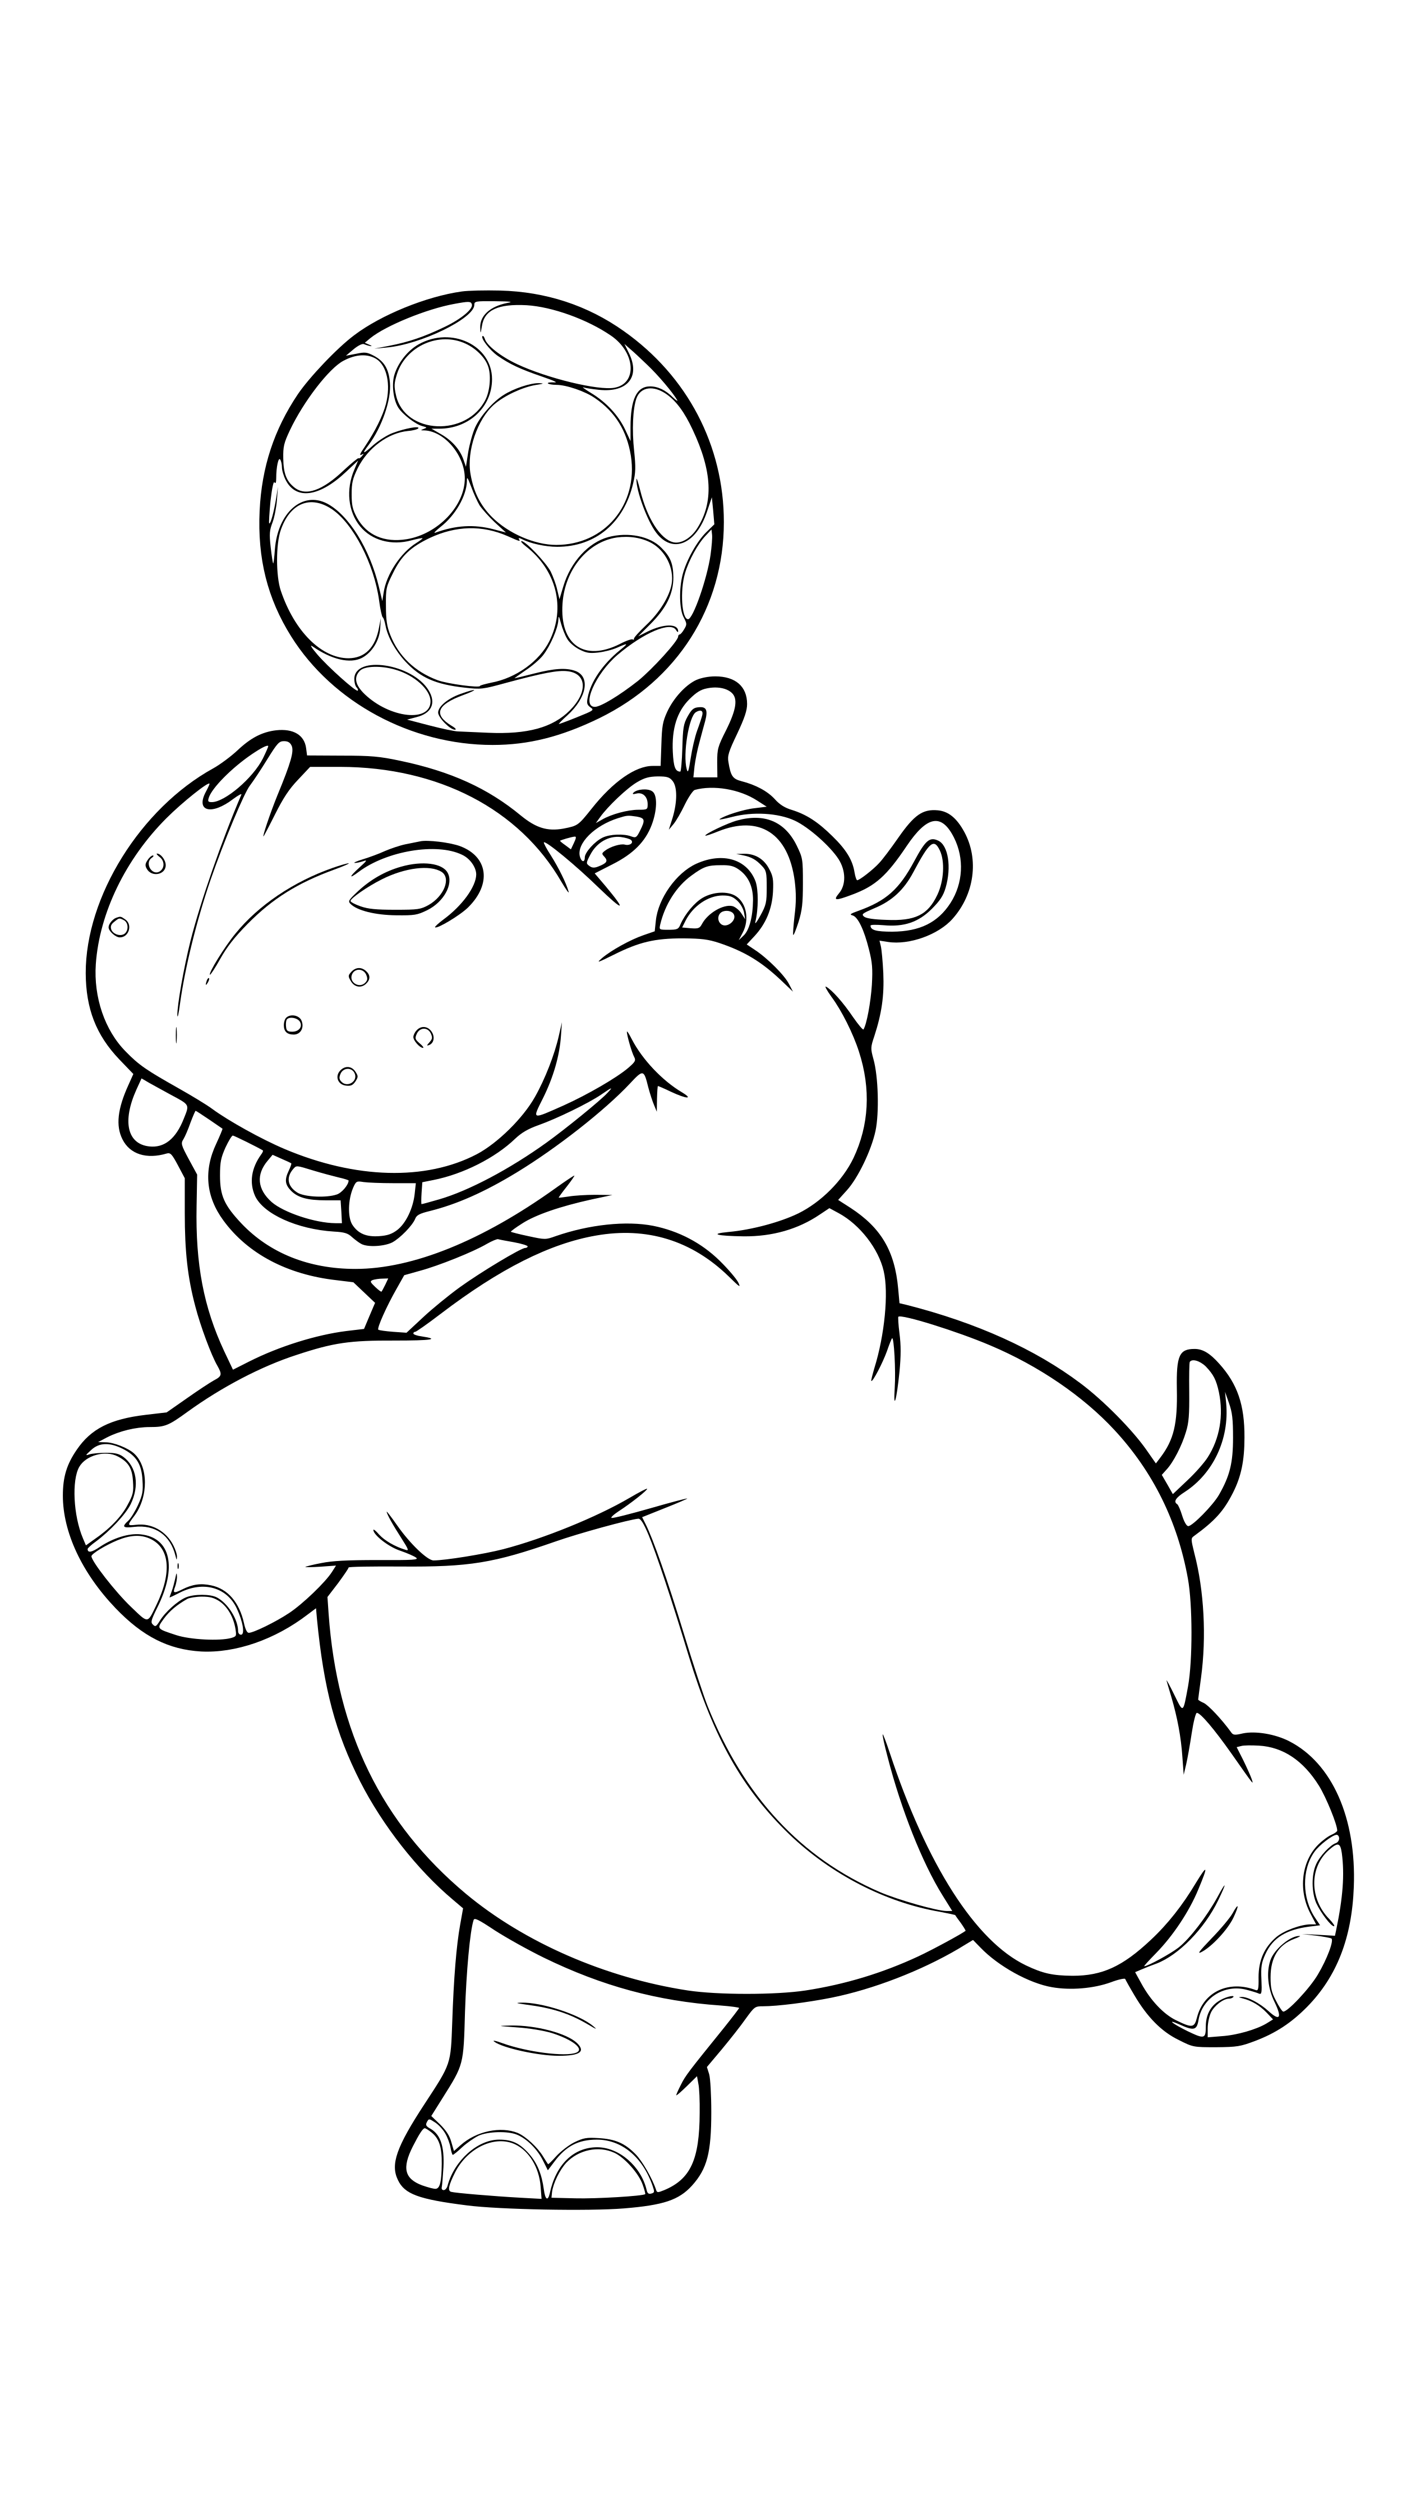 <?xml version="1.0" standalone="no"?>
<!DOCTYPE svg PUBLIC "-//W3C//DTD SVG 20010904//EN"
 "http://www.w3.org/TR/2001/REC-SVG-20010904/DTD/svg10.dtd">
<svg version="1.0" xmlns="http://www.w3.org/2000/svg"
 width="736pt" height="1312pt" viewBox="0 0 736 1312"
 preserveAspectRatio="xMidYMid meet">

<g transform="translate(0,1312) scale(0.1,-0.1)"
fill="#000000" stroke="none">
<path d="M2423 11590 c-185 -26 -423 -123 -563 -229 -90 -67 -236 -221 -297
-311 -124 -185 -189 -381 -200 -610 -12 -252 41 -462 166 -661 217 -346 631
-569 1057 -569 189 0 359 43 559 140 412 201 655 584 655 1030 0 401 -191 766
-525 1002 -190 135 -409 207 -650 213 -77 2 -168 0 -202 -5z m54 -67 c8 -24
-54 -76 -141 -118 -110 -53 -190 -80 -293 -100 l-78 -15 64 6 c178 15 461 153
461 224 0 19 7 20 108 19 85 -1 99 -3 65 -9 -90 -18 -144 -67 -142 -129 1 -35
2 -35 9 8 13 84 84 117 235 109 133 -8 318 -74 443 -160 128 -88 139 -251 18
-273 -84 -16 -355 50 -512 124 -85 40 -159 98 -169 133 -4 11 -9 17 -12 14
-11 -10 37 -73 79 -103 63 -44 118 -70 232 -109 67 -23 88 -33 64 -31 -20 1
-34 -1 -32 -5 3 -4 23 -8 45 -8 52 0 152 -34 203 -70 106 -72 167 -172 188
-303 39 -256 -138 -467 -392 -467 -113 0 -251 60 -337 146 -61 61 -97 132
-113 226 -21 120 36 288 124 365 53 46 147 90 216 102 46 7 49 9 19 10 -44 1
-132 -28 -185 -62 -56 -35 -122 -110 -150 -171 -13 -29 -29 -87 -36 -129 l-12
-77 -12 35 c-18 54 -60 102 -117 135 l-52 30 41 0 c156 0 277 114 277 260 0
177 -213 279 -385 183 -59 -33 -111 -100 -129 -165 -13 -50 -4 -125 21 -166
22 -36 92 -90 129 -99 23 -6 24 -7 6 -14 -19 -7 -18 -8 3 -8 105 -4 212 -130
212 -252 0 -144 -141 -292 -305 -319 -118 -19 -210 21 -261 113 -23 43 -28 64
-28 123 0 60 5 81 32 137 53 106 159 185 264 195 26 2 51 9 54 14 9 14 -69 0
-133 -24 -29 -10 -75 -40 -103 -64 -55 -50 -63 -50 -26 -1 71 94 121 241 113
328 -6 73 -30 112 -83 141 -38 20 -48 21 -95 11 l-53 -10 39 33 c24 20 46 31
55 28 29 -12 56 -15 30 -4 l-25 11 30 25 c81 65 296 153 440 179 76 14 87 14
92 -2z m-32 -207 c52 -24 100 -71 116 -115 18 -45 12 -128 -11 -176 -97 -200
-425 -186 -471 20 -11 49 -10 63 5 112 47 147 222 224 361 159z m953 -111 c57
-54 134 -145 157 -185 5 -8 -5 -2 -21 13 -39 39 -80 59 -121 59 -71 0 -103
-68 -103 -215 l0 -72 -28 60 c-36 76 -100 144 -177 191 -33 20 -52 34 -42 31
9 -4 46 -9 81 -13 152 -16 220 70 156 196 l-22 45 28 -25 c16 -13 58 -52 92
-85z m-1421 30 c54 -36 75 -133 49 -235 -16 -62 -57 -144 -110 -223 -29 -42
-32 -52 -13 -41 8 5 7 2 -2 -9 -8 -10 -16 -15 -19 -12 -3 2 -37 -26 -77 -63
-112 -107 -200 -138 -259 -91 -42 33 -58 74 -59 153 -1 62 3 80 35 148 71 150
206 326 282 365 66 35 127 37 173 8z m1522 -184 c52 -37 94 -94 137 -186 103
-218 111 -382 24 -518 -33 -52 -86 -83 -126 -73 -68 17 -137 126 -173 272 -11
44 -20 70 -20 59 -2 -59 57 -220 104 -281 86 -113 210 -61 267 112 l25 74 7
-71 6 -71 -42 -41 c-49 -48 -104 -146 -124 -221 -20 -76 -18 -184 5 -226 17
-33 18 -37 3 -62 -9 -16 -20 -28 -24 -28 -4 0 -8 -5 -8 -11 0 -23 -135 -171
-210 -232 -95 -75 -196 -137 -227 -137 -73 0 3 174 119 273 138 117 280 177
307 130 6 -10 11 -13 11 -7 1 42 -76 41 -161 -1 l-49 -25 63 63 c85 85 122
160 122 247 -1 71 -15 107 -62 154 -60 62 -175 85 -280 57 -103 -28 -197 -130
-235 -256 l-21 -70 -12 50 c-6 28 -22 70 -34 95 -26 49 -132 160 -153 160 -7
0 3 -12 22 -27 161 -125 211 -323 124 -498 -53 -106 -175 -194 -305 -218 -32
-7 -59 -14 -59 -17 0 -12 -173 11 -223 30 -120 45 -204 126 -248 237 -18 45
-23 79 -23 154 -1 90 1 99 37 171 44 91 92 136 192 184 138 65 276 69 410 10
65 -29 69 -30 59 -15 -4 7 2 6 17 -1 41 -22 122 -40 184 -40 201 0 351 126
399 334 13 56 14 83 5 169 -12 110 -7 222 12 276 22 61 90 70 158 22z m-2019
-384 c0 -15 9 -46 20 -67 54 -105 176 -89 316 43 l64 60 -20 -48 c-45 -104
-33 -221 31 -298 60 -73 164 -102 269 -73 30 8 56 13 58 11 2 -1 -12 -12 -31
-24 -83 -51 -159 -166 -173 -261 l-7 -45 -18 75 c-47 198 -158 377 -272 437
-129 67 -259 -47 -274 -241 -3 -42 -7 -75 -9 -73 -2 2 -8 40 -13 85 -8 71 -6
89 10 131 10 27 20 80 23 118 l5 68 -9 -58 c-12 -75 -30 -140 -37 -134 -2 3 1
56 7 117 8 69 16 107 21 98 6 -8 9 -1 9 22 0 60 12 113 21 98 5 -7 9 -26 9
-41z m1038 -200 c13 -19 49 -60 80 -89 l58 -53 -65 17 c-103 27 -199 21 -306
-18 -11 -4 1 9 27 30 78 60 137 163 139 240 0 27 3 22 23 -30 12 -33 32 -77
44 -97z m-775 -20 c111 -75 221 -287 247 -478 6 -46 15 -86 19 -89 5 -3 11
-23 15 -44 11 -59 52 -132 104 -188 79 -85 158 -120 310 -137 88 -10 95 -9
219 25 193 52 272 67 322 61 102 -11 108 -110 12 -206 -90 -90 -222 -126 -428
-117 -70 3 -141 6 -158 7 -16 0 -84 14 -149 31 l-119 31 49 13 c80 20 105 74
64 141 -85 140 -390 186 -390 59 0 -17 5 -37 12 -44 6 -6 9 -14 6 -17 -8 -8
-158 126 -213 191 -30 35 -40 52 -25 42 100 -70 198 -93 260 -61 53 28 92 91
96 155 l3 53 -9 -47 c-19 -107 -74 -162 -160 -163 -142 0 -284 141 -356 355
-26 77 -26 245 0 318 49 142 156 185 269 109z m1987 -240 c-18 -125 -92 -337
-118 -337 -33 0 -43 149 -16 241 20 68 67 154 108 197 l31 33 3 -27 c2 -16 -2
-64 -8 -107z m-310 63 c74 -41 119 -132 106 -214 -11 -66 -64 -152 -135 -218
-36 -34 -65 -66 -63 -71 1 -5 -2 -6 -7 -3 -5 3 -35 -7 -67 -24 -187 -94 -316
-4 -301 212 12 178 132 324 285 347 66 9 130 -1 182 -29z m-443 -502 c10 -19
38 -43 63 -56 37 -19 54 -22 99 -17 30 3 74 14 99 25 61 27 63 25 17 -12 -91
-74 -155 -167 -170 -250 -6 -29 -3 -38 15 -51 20 -14 17 -16 -70 -51 -49 -20
-93 -36 -96 -36 -3 0 16 20 44 45 103 93 123 205 41 234 -49 17 -108 13 -215
-14 -54 -14 -100 -25 -102 -25 -3 0 23 18 56 41 34 22 76 58 93 80 37 47 78
141 80 184 1 26 3 24 14 -17 7 -26 21 -62 32 -80z m-901 -163 c100 -29 184
-105 184 -166 0 -112 -213 -89 -345 37 -51 49 -59 90 -25 124 25 25 112 27
186 5z"/>
<path d="M2418 9478 c-66 -23 -118 -66 -118 -98 0 -26 63 -90 88 -90 10 0 3 9
-18 21 -96 59 -77 110 62 161 84 31 72 37 -14 6z"/>
<path d="M3655 9551 c-56 -26 -119 -95 -152 -166 -24 -52 -28 -75 -31 -172
l-4 -113 -42 0 c-90 0 -208 -83 -319 -223 -72 -90 -73 -91 -149 -106 -85 -15
-143 3 -223 68 -174 144 -368 232 -634 288 -109 23 -151 27 -308 27 l-181 1
-5 38 c-9 70 -68 104 -158 94 -74 -9 -133 -40 -202 -105 -34 -32 -92 -75 -128
-95 -381 -210 -670 -674 -669 -1075 1 -186 54 -324 176 -452 l74 -77 -26 -58
c-57 -125 -67 -214 -31 -285 39 -78 126 -106 233 -74 19 5 27 -4 58 -62 l36
-68 0 -184 c0 -202 15 -338 56 -491 26 -100 83 -254 115 -309 26 -46 24 -55
-18 -77 -20 -11 -84 -53 -142 -94 l-106 -74 -111 -13 c-185 -22 -286 -73 -361
-183 -53 -77 -73 -143 -73 -241 0 -192 100 -406 277 -591 143 -149 278 -217
449 -227 180 -9 387 62 559 194 l44 33 5 -57 c36 -369 97 -596 227 -853 118
-231 300 -463 487 -620 l53 -45 -15 -84 c-20 -110 -34 -278 -42 -515 -8 -221
-5 -214 -144 -426 -150 -229 -181 -319 -141 -401 35 -74 108 -101 361 -133
167 -22 643 -31 825 -16 209 17 289 44 358 120 79 88 101 171 101 386 0 91 -5
176 -11 198 l-12 38 79 94 c44 53 100 124 125 160 46 63 48 65 91 65 75 0 233
20 359 45 219 44 472 142 667 257 l76 46 39 -40 c94 -98 257 -188 376 -208 97
-17 218 -7 309 26 39 15 74 22 75 17 2 -5 23 -43 48 -85 67 -114 142 -191 233
-235 75 -38 77 -38 197 -38 110 1 127 4 204 33 108 41 189 94 273 179 156 159
235 362 245 629 14 362 -114 650 -339 765 -74 38 -178 55 -244 41 -42 -10 -51
-9 -61 6 -50 69 -120 143 -144 154 -16 7 -29 15 -29 18 0 3 7 55 15 115 29
214 16 458 -35 652 -18 74 -19 79 -2 91 111 81 156 131 205 228 43 85 60 168
60 289 1 172 -37 281 -132 387 -50 56 -87 78 -130 78 -80 0 -96 -34 -93 -209
4 -185 -16 -267 -85 -359 l-25 -33 -51 73 c-73 104 -225 258 -344 347 -239
180 -546 318 -909 411 l-42 10 -7 77 c-18 198 -90 319 -251 424 l-64 41 46 51
c58 64 128 209 150 311 20 94 15 287 -11 378 -15 55 -15 61 5 120 39 120 52
212 47 331 -3 62 -9 125 -13 141 l-7 29 45 -7 c111 -17 265 38 339 122 114
128 139 311 62 454 -40 74 -84 110 -140 115 -79 7 -123 -23 -208 -145 -39 -56
-84 -116 -101 -133 -31 -34 -102 -89 -114 -89 -4 0 -10 18 -14 41 -10 64 -43
119 -116 190 -76 75 -136 114 -213 138 -37 11 -64 28 -89 56 -38 42 -101 76
-176 95 -46 12 -56 27 -68 100 -6 33 1 55 46 149 39 83 52 122 52 156 0 92
-61 145 -167 145 -37 0 -75 -8 -100 -19z m186 -67 c33 -30 25 -87 -28 -194
-45 -89 -48 -100 -48 -172 l1 -78 -63 0 -63 0 6 58 c4 31 15 89 26 127 10 39
24 89 30 111 15 58 6 76 -34 72 -27 -2 -37 -11 -58 -48 -22 -40 -25 -59 -28
-167 -2 -68 -7 -123 -11 -123 -26 1 -35 24 -39 103 -6 123 22 212 87 277 36
36 60 51 92 57 52 11 103 2 130 -23z m-154 -116 c-3 -13 -15 -50 -27 -82 -12
-33 -27 -98 -34 -145 -11 -71 -15 -81 -21 -58 -21 77 11 276 48 299 24 15 39
9 34 -14z m-2156 -162 c13 -29 -3 -87 -75 -261 -40 -99 -82 -225 -72 -214 2 2
30 55 61 117 42 84 73 131 120 180 l63 67 159 0 c514 -1 940 -222 1160 -603
25 -42 42 -66 38 -52 -12 44 -51 123 -93 190 -23 35 -39 66 -37 69 10 9 168
-121 289 -239 132 -127 146 -124 35 9 l-57 67 94 48 c109 55 172 119 205 206
29 76 31 157 4 176 -22 17 -80 13 -99 -6 -8 -8 -4 -10 15 -5 33 8 59 -16 59
-56 0 -28 -2 -29 -48 -29 -56 0 -142 -23 -190 -51 l-34 -19 23 32 c40 56 142
153 194 183 39 23 62 29 108 30 50 0 62 -4 78 -24 25 -31 25 -109 0 -193 l-20
-63 25 30 c14 17 40 62 59 102 19 39 43 74 52 77 98 27 236 4 328 -56 l50 -32
-64 -8 c-58 -6 -163 -40 -184 -58 -4 -4 25 2 65 12 110 29 244 21 330 -19 73
-34 186 -134 230 -202 39 -61 40 -136 2 -180 -32 -39 -19 -40 71 -6 120 45
179 97 285 255 107 159 183 173 248 44 55 -109 48 -240 -18 -343 -67 -104
-162 -150 -306 -151 -84 0 -114 8 -114 32 0 5 30 5 68 2 107 -10 183 15 254
86 43 43 60 69 72 110 32 109 14 224 -39 248 -45 21 -67 1 -125 -107 -80 -149
-147 -209 -295 -262 -42 -15 -47 -19 -28 -24 27 -9 59 -74 85 -179 17 -67 20
-99 15 -186 -6 -90 -27 -206 -44 -233 -3 -4 -27 25 -55 65 -52 77 -111 143
-141 159 -10 6 3 -18 28 -53 53 -71 114 -193 144 -287 64 -196 53 -388 -29
-560 -57 -118 -170 -231 -290 -290 -95 -46 -244 -86 -365 -97 -104 -10 -63
-21 80 -23 150 -1 284 37 398 114 l51 34 50 -27 c110 -60 208 -186 235 -303
27 -114 5 -337 -49 -510 -10 -35 -18 -65 -16 -67 7 -7 60 95 82 156 12 35 24
65 27 68 10 10 20 -170 14 -260 -8 -126 10 -66 25 85 8 84 8 138 0 200 -6 46
-8 86 -6 88 15 15 308 -76 484 -151 253 -107 486 -266 650 -443 203 -219 332
-480 386 -780 25 -136 25 -431 1 -565 -27 -145 -24 -144 -73 -44 -24 49 -42
82 -40 73 2 -9 14 -47 25 -85 32 -109 51 -211 58 -314 l7 -95 13 55 c7 30 20
103 29 163 9 59 21 107 27 107 19 0 91 -85 182 -214 122 -174 117 -167 105
-131 -6 17 -26 61 -44 98 l-34 67 24 6 c13 4 55 4 92 2 127 -7 234 -78 317
-212 37 -60 95 -202 95 -234 0 -5 -14 -15 -30 -22 -17 -7 -48 -30 -70 -52 -87
-87 -105 -236 -43 -357 l32 -61 -27 0 c-53 0 -142 -33 -182 -67 -63 -54 -93
-122 -93 -211 1 -62 -2 -72 -15 -67 -140 53 -273 -8 -308 -143 -14 -56 -25
-57 -111 -15 -65 32 -133 104 -181 192 l-33 60 33 14 c18 8 54 22 79 31 116
44 252 183 324 332 47 97 44 106 -5 15 -56 -101 -144 -216 -202 -262 -42 -33
-163 -99 -181 -99 -4 0 25 31 63 70 87 89 173 217 221 334 52 124 49 135 -12
35 -71 -119 -149 -218 -238 -301 -149 -140 -255 -188 -410 -188 -106 1 -156
12 -246 55 -264 127 -520 528 -715 1118 -18 54 -34 96 -36 94 -3 -2 9 -56 26
-120 70 -273 182 -555 288 -725 l51 -82 -29 0 c-50 0 -254 58 -350 99 -415
179 -715 502 -905 976 -20 50 -77 222 -126 384 -85 279 -160 493 -200 572
l-18 36 120 48 c66 26 119 49 117 50 -2 2 -89 -21 -193 -51 -105 -30 -196 -53
-204 -51 -7 1 8 16 35 34 64 41 156 114 151 119 -2 3 -43 -19 -91 -47 -172
-101 -453 -215 -664 -270 -101 -26 -306 -59 -366 -59 -32 0 -124 88 -191 184
-30 43 -55 75 -55 72 0 -12 32 -69 77 -139 39 -61 41 -68 21 -61 -56 17 -110
49 -138 80 -16 19 -30 30 -30 24 0 -26 80 -89 141 -109 35 -12 72 -28 83 -36
16 -12 -11 -14 -200 -13 -163 0 -239 -4 -298 -16 -43 -8 -81 -18 -83 -20 -3
-2 33 -2 78 1 l83 6 -21 -33 c-34 -54 -154 -169 -225 -216 -69 -46 -187 -104
-212 -104 -9 0 -18 18 -25 50 -24 109 -85 181 -172 199 -55 12 -98 6 -152 -21
-46 -23 -51 -20 -37 16 5 15 10 39 9 54 -1 21 -3 17 -9 -13 -5 -22 -13 -53
-19 -68 -6 -16 -11 -30 -11 -31 0 -2 25 10 56 26 122 61 245 27 297 -84 32
-68 44 -138 22 -138 -8 0 -15 8 -15 19 0 61 -54 147 -112 177 -35 18 -119 18
-162 0 -43 -18 -109 -77 -137 -123 -19 -30 -23 -33 -36 -20 -13 12 -10 23 21
86 108 214 73 372 -87 388 -62 6 -142 -19 -213 -66 -42 -29 -64 -33 -64 -11 0
4 19 22 43 39 76 57 156 142 183 196 47 97 32 196 -39 249 -22 16 -43 21 -90
21 -34 0 -73 -4 -87 -8 -23 -8 -23 -6 8 22 42 40 97 42 168 6 69 -35 98 -80
102 -165 4 -57 0 -77 -23 -128 -15 -33 -38 -71 -51 -83 -36 -33 -30 -40 30
-33 110 13 190 -43 217 -151 6 -24 7 -26 8 -7 1 12 -8 40 -19 61 -38 75 -115
118 -196 108 -47 -5 -47 -4 -8 48 74 100 73 259 -3 327 -31 28 -106 58 -148
58 l-40 1 47 25 c65 33 150 54 224 54 80 0 98 7 197 79 181 131 389 240 575
300 194 64 277 76 514 75 195 0 240 7 141 22 -24 3 -43 10 -43 15 0 5 4 9 10
9 5 0 65 42 133 94 311 237 574 369 815 411 267 47 502 -25 696 -213 61 -60
66 -63 51 -32 -10 19 -53 70 -97 113 -96 94 -215 156 -348 183 -142 28 -337 7
-513 -54 -53 -19 -55 -19 -143 0 -48 10 -90 21 -92 23 -2 2 25 22 60 44 70 45
197 89 365 126 l108 23 -90 1 c-49 0 -112 -4 -140 -9 -27 -4 -51 -7 -52 -6 -1
1 18 28 43 59 24 31 42 57 39 57 -3 0 -47 -29 -97 -65 -386 -277 -752 -425
-1052 -425 -245 0 -451 83 -599 239 -90 96 -112 145 -112 251 0 72 5 94 29
148 16 34 33 62 38 62 7 0 134 -63 158 -78 2 -2 -1 -11 -8 -20 -53 -73 -64
-149 -33 -219 44 -95 222 -175 414 -187 56 -3 74 -9 95 -29 15 -13 37 -30 49
-36 34 -18 119 -13 162 8 41 22 107 89 121 125 7 18 23 27 77 40 140 35 284
98 455 202 209 127 463 326 595 467 70 75 73 74 96 -19 9 -34 23 -77 31 -95
l14 -34 1 68 c1 37 3 67 5 67 2 0 33 -13 68 -30 81 -38 121 -41 58 -3 -103 61
-208 172 -263 278 -14 28 -26 46 -26 40 -1 -17 26 -110 38 -132 10 -19 6 -26
-31 -58 -61 -52 -213 -140 -337 -196 -173 -77 -168 -78 -110 38 54 109 87 222
94 328 l5 70 -16 -70 c-22 -99 -73 -229 -125 -321 -63 -113 -198 -245 -306
-302 -268 -140 -636 -130 -1008 27 -123 52 -297 149 -381 211 -28 21 -109 70
-180 110 -165 93 -205 120 -274 191 -110 111 -169 285 -157 459 19 268 156
551 371 766 85 85 226 197 226 180 0 -3 -9 -23 -21 -45 -52 -101 33 -121 146
-34 27 20 46 30 42 22 -102 -238 -215 -562 -267 -767 -36 -144 -70 -339 -69
-390 1 -21 7 7 14 60 26 189 87 436 160 649 71 205 177 458 207 496 16 21 57
82 90 136 54 87 63 97 89 97 21 0 32 -7 40 -24z m-151 -67 c-52 -103 -200
-229 -268 -229 -20 0 -22 4 -16 23 16 51 120 156 224 227 53 36 82 50 88 45 2
-2 -11 -31 -28 -66z m1963 -305 c43 -8 45 -18 17 -74 -18 -36 -22 -39 -46 -30
-39 15 -112 12 -150 -6 -42 -20 -94 -78 -94 -104 0 -29 -18 -25 -26 5 -17 68
77 162 201 201 48 15 50 15 98 8z m-330 -138 l-16 -34 -28 21 c-16 11 -29 22
-29 24 0 3 61 21 77 22 9 1 8 -8 -4 -33z m300 15 c15 -15 -7 -31 -33 -24 -22
6 -77 -11 -104 -32 -18 -14 -18 -16 -2 -33 19 -22 11 -33 -36 -51 -19 -7 -31
-6 -44 4 -18 13 -18 16 6 61 33 62 95 98 158 91 24 -3 49 -10 55 -16z m1621
-55 c27 -57 21 -160 -13 -232 -50 -106 -116 -139 -269 -132 -65 2 -105 8 -116
17 -15 13 -9 17 54 44 92 38 155 96 204 188 86 162 109 180 140 115z m-4039
-1281 c103 -55 100 -51 70 -126 -42 -107 -103 -155 -182 -146 -115 13 -142
131 -67 298 l27 59 41 -24 c23 -13 73 -40 111 -61z m2294 9 c-34 -38 -220
-189 -320 -261 -192 -138 -408 -253 -564 -298 -48 -14 -89 -25 -92 -25 -2 0
-2 26 0 58 l4 57 60 12 c155 31 323 116 427 216 35 33 68 52 124 72 96 34 264
116 328 160 60 41 64 42 33 9z m-2091 -140 c37 -25 68 -47 70 -48 1 -2 -13
-36 -32 -77 -68 -143 -55 -280 37 -405 128 -175 336 -284 592 -313 l90 -11 57
-54 57 -54 -29 -68 -29 -69 -93 -11 c-159 -20 -353 -81 -508 -159 l-87 -44
-46 97 c-108 231 -151 456 -145 762 l3 165 -44 81 c-41 76 -42 83 -28 105 8
13 25 52 37 87 13 34 25 62 27 62 2 0 34 -21 71 -46z m431 -230 c2 -2 -4 -19
-13 -38 -23 -48 -20 -73 12 -106 36 -36 87 -50 184 -50 l76 0 4 -60 3 -60 -35
0 c-106 1 -271 56 -334 111 -75 67 -83 144 -20 218 l25 30 47 -21 c26 -11 49
-22 51 -24z m117 -38 c43 -13 103 -29 132 -36 28 -6 52 -14 52 -16 0 -22 -35
-64 -61 -73 -54 -19 -169 -14 -207 9 -52 32 -61 79 -24 123 19 21 13 22 108
-7z m418 -66 l119 0 -6 -55 c-8 -76 -46 -156 -92 -191 -28 -21 -51 -29 -94
-32 -69 -5 -112 14 -142 61 -24 39 -22 129 4 191 16 37 19 38 55 32 20 -3 91
-6 156 -6z m634 -310 c39 -7 72 -17 72 -22 0 -4 -6 -8 -13 -8 -22 0 -232 -126
-343 -206 -58 -42 -145 -113 -193 -158 l-87 -81 -71 5 c-39 3 -74 8 -77 11 -8
8 44 124 96 215 l40 71 82 23 c97 26 282 100 351 141 28 16 55 27 60 25 6 -2
43 -9 83 -16z m-675 -222 c-9 -18 -18 -35 -20 -37 -2 -3 -17 9 -33 24 -27 26
-29 30 -13 37 10 3 32 7 50 7 l31 1 -15 -32z m4307 -430 c40 -42 55 -70 69
-136 25 -121 4 -243 -59 -341 -17 -27 -65 -82 -107 -121 l-76 -72 -29 51 -29
50 25 28 c35 37 81 126 102 198 15 48 18 90 17 209 -1 82 0 153 3 158 12 18
53 6 84 -24z m143 -373 c0 -132 -16 -200 -74 -301 -31 -54 -139 -164 -161
-164 -9 0 -22 23 -32 55 -9 30 -21 57 -26 60 -21 13 -8 34 39 64 150 97 235
278 218 465 l-6 61 21 -60 c17 -48 21 -84 21 -180z m-5855 -99 c56 -29 76 -62
80 -130 4 -57 1 -71 -29 -126 -32 -61 -95 -126 -176 -181 l-42 -30 -16 38
c-50 118 -59 304 -19 374 35 61 137 89 202 55z m2787 -413 c40 -96 122 -342
210 -633 133 -435 282 -699 528 -937 219 -210 505 -358 790 -407 43 -8 79 -16
81 -17 1 -2 14 -21 30 -42 15 -21 26 -40 25 -41 -20 -16 -173 -99 -248 -134
-189 -88 -384 -147 -591 -179 -157 -24 -462 -24 -620 0 -431 66 -858 252
-1165 508 -441 369 -676 848 -720 1470 l-6 87 56 73 c30 41 55 77 55 82 0 4
123 6 273 5 363 -3 488 18 812 131 122 43 389 116 436 120 12 1 28 -24 54 -86z
m-2622 -17 c108 -46 122 -177 37 -352 -47 -97 -40 -96 -132 -8 -82 78 -208
240 -208 266 0 13 74 58 137 84 66 27 119 30 166 10z m370 -331 c42 -29 73
-83 83 -144 6 -38 5 -40 -22 -48 -61 -17 -216 -9 -289 15 -104 34 -103 33 -65
86 30 41 70 74 125 105 11 5 45 11 75 11 43 0 64 -6 93 -25z m5877 -1244 c0
-11 -8 -22 -18 -25 -29 -10 -84 -68 -103 -111 -25 -54 -24 -147 1 -204 24 -51
77 -121 93 -121 6 0 -5 17 -25 38 -104 106 -105 271 -2 362 48 42 60 39 68
-16 15 -113 6 -233 -30 -406 l-6 -28 -87 5 -86 4 72 -8 c39 -5 76 -12 82 -15
15 -9 -22 -108 -71 -190 -43 -73 -162 -199 -182 -194 -6 2 -23 28 -38 58 -23
43 -28 67 -28 122 0 105 42 171 125 202 22 8 35 15 28 15 -47 3 -135 -70 -154
-128 -22 -65 -13 -148 22 -219 40 -82 28 -102 -30 -49 -48 44 -112 77 -143 76
-19 -1 -17 -2 7 -8 46 -12 87 -36 124 -74 l34 -36 -34 -21 c-53 -32 -157 -62
-236 -67 l-73 -6 0 48 c0 26 8 63 17 82 17 36 65 73 95 73 9 0 19 4 23 9 3 6
-7 6 -26 1 -78 -23 -119 -77 -119 -157 0 -64 -8 -66 -95 -24 -80 39 -116 68
-42 35 75 -34 90 -30 99 25 20 116 138 189 254 157 27 -7 56 -16 64 -20 13 -5
15 6 12 74 -3 68 0 88 21 134 39 85 108 128 230 144 l57 7 -26 39 c-69 102
-71 252 -4 346 25 36 96 90 117 90 7 0 13 -9 13 -19z m-4175 -626 c306 -149
596 -228 928 -251 53 -4 97 -10 97 -13 0 -3 -37 -51 -81 -106 -181 -224 -201
-249 -224 -296 -14 -27 -25 -52 -25 -56 0 -4 24 17 54 46 l55 54 7 -39 c5 -21
8 -91 7 -154 -1 -246 -48 -347 -186 -405 -35 -14 -38 -14 -43 2 -20 60 -73
152 -108 187 -57 58 -107 79 -194 84 -63 4 -79 1 -127 -22 -30 -15 -72 -48
-95 -73 -22 -25 -42 -44 -43 -42 -2 2 -13 20 -25 39 -30 50 -91 106 -134 125
-89 36 -217 10 -300 -64 l-35 -31 -14 48 c-9 33 -27 60 -59 92 l-46 44 59 94
c112 178 110 172 118 452 7 211 26 424 45 482 4 14 23 5 112 -54 59 -38 175
-103 257 -143z m-518 -922 c12 -20 25 -55 28 -75 4 -21 9 -38 12 -38 3 0 26
18 50 41 24 22 63 49 86 60 50 22 153 25 201 5 51 -21 105 -74 135 -133 l27
-54 34 45 c61 82 126 116 223 116 130 0 239 -90 292 -240 12 -35 12 -38 -6
-43 -14 -4 -21 1 -25 21 -30 123 -145 222 -259 222 -124 0 -217 -91 -249 -242
-10 -43 -24 -33 -31 20 -11 82 -35 139 -78 188 -49 55 -88 74 -157 74 -112 0
-234 -109 -270 -240 -3 -14 -13 -25 -21 -25 -8 0 -12 7 -10 15 2 8 6 56 9 106
5 108 -15 169 -66 200 -26 14 -29 21 -21 36 10 19 11 19 42 -1 18 -11 42 -37
54 -58z m-72 5 c40 -32 55 -76 54 -165 -1 -92 -9 -127 -30 -131 -9 -2 -41 7
-73 18 -93 35 -106 91 -49 204 33 65 53 96 63 96 4 0 20 -10 35 -22z m440 -63
c73 -35 125 -121 133 -221 l5 -65 -109 6 c-144 8 -345 25 -366 31 -19 6 -13
34 21 102 66 130 210 197 316 147z m520 -44 c53 -24 129 -109 149 -168 9 -25
15 -48 13 -49 -9 -10 -260 -25 -367 -22 l-125 3 3 30 c6 46 40 116 75 154 65
68 169 90 252 52z"/>
<path d="M3871 8814 c-50 -13 -175 -73 -168 -80 2 -2 31 8 66 22 218 88 370
-10 403 -260 8 -66 8 -112 -1 -183 -6 -53 -9 -98 -7 -100 3 -3 15 28 28 68 19
62 23 96 23 204 0 127 -1 132 -33 198 -62 125 -168 170 -311 131z"/>
<path d="M2205 8704 c-11 -2 -45 -9 -75 -15 -30 -6 -80 -23 -110 -36 -30 -14
-82 -33 -115 -43 -33 -10 -52 -19 -43 -19 9 -1 29 4 45 9 23 8 20 3 -22 -35
-53 -48 -55 -61 -2 -21 147 110 409 154 542 90 42 -19 75 -66 75 -104 -1 -64
-74 -164 -172 -236 -27 -20 -47 -39 -44 -41 10 -10 133 64 174 105 124 123
104 266 -43 321 -51 19 -172 34 -210 25z"/>
<path d="M838 8622 c27 -21 27 -59 0 -76 -40 -24 -80 44 -42 71 10 7 13 13 6
13 -6 0 -19 -11 -27 -24 -13 -19 -14 -29 -5 -45 25 -47 100 -33 100 18 0 27
-26 61 -46 61 -5 0 2 -9 14 -18z"/>
<path d="M3900 8631 c45 -9 69 -23 100 -56 23 -24 25 -35 25 -113 0 -79 -3
-92 -33 -147 -18 -33 -30 -49 -27 -35 17 68 17 171 1 215 -45 117 -174 154
-312 91 -104 -48 -199 -182 -211 -298 l-6 -56 -58 -20 c-70 -24 -171 -80 -219
-121 -31 -27 -25 -25 62 18 134 67 215 86 363 86 99 -1 132 -5 190 -24 134
-45 221 -98 324 -195 l64 -61 -21 40 c-22 45 -114 137 -180 180 l-42 28 41 44
c60 65 92 142 97 233 3 64 0 82 -20 119 -27 53 -75 81 -133 80 l-40 -1 35 -7z
m-24 -73 c52 -35 78 -91 77 -164 -1 -87 -20 -158 -50 -185 l-25 -24 21 40 c36
68 20 155 -35 191 -42 28 -120 24 -175 -8 -43 -25 -93 -85 -117 -140 -10 -25
-17 -28 -62 -28 -50 0 -50 0 -44 28 25 105 85 199 163 256 64 47 85 55 155 55
46 1 67 -4 92 -21z m-6 -165 c18 -17 32 -42 36 -63 l6 -35 -20 31 c-11 17 -32
34 -46 38 -48 12 -131 -37 -161 -94 -12 -22 -18 -25 -59 -22 l-45 4 18 36 c40
78 119 131 193 132 38 0 54 -5 78 -27z m-21 -67 c26 -32 -33 -82 -64 -56 -18
15 -19 42 -3 58 16 16 53 15 67 -2z"/>
<path d="M1747 8565 c-206 -72 -391 -197 -511 -345 -57 -69 -142 -207 -134
-216 3 -2 27 35 54 83 36 64 75 114 144 184 130 132 261 214 455 285 50 18 83
33 75 33 -8 0 -46 -11 -83 -24z"/>
<path d="M2105 8571 c-84 -24 -159 -67 -225 -128 -50 -47 -54 -53 -40 -67 34
-35 130 -59 240 -60 96 -1 110 1 163 27 87 43 139 138 107 196 -27 51 -133 64
-245 32z m213 -27 c51 -33 13 -128 -68 -174 -42 -23 -55 -25 -175 -25 -100 0
-142 4 -182 18 -29 10 -53 23 -53 28 0 14 89 76 165 114 121 61 253 77 313 39z"/>
<path d="M610 8303 c-19 -7 -40 -33 -40 -50 0 -20 37 -53 59 -53 48 0 68 67
29 94 -24 17 -25 17 -48 9z m41 -13 c23 -13 25 -52 4 -70 -21 -17 -62 -4 -71
22 -5 16 -1 27 16 40 26 21 26 21 51 8z"/>
<path d="M1844 8019 c-17 -19 -17 -23 -3 -47 18 -33 54 -40 80 -16 24 22 24
46 1 67 -25 23 -55 21 -78 -4z m78 -14 c8 -19 8 -28 -2 -40 -32 -38 -94 1 -70
45 16 29 58 26 72 -5z"/>
<path d="M1086 7975 c-9 -26 -7 -32 5 -12 6 10 9 21 6 23 -2 3 -7 -2 -11 -11z"/>
<path d="M1502 7778 c-7 -7 -12 -24 -12 -38 0 -34 17 -50 52 -50 37 0 57 38
40 75 -13 27 -58 35 -80 13z m72 -20 c16 -26 -4 -53 -40 -53 -23 0 -30 5 -32
23 -2 13 -1 30 2 38 8 20 56 14 70 -8z"/>
<path d="M923 7685 c0 -38 2 -53 4 -32 2 20 2 52 0 70 -2 17 -4 1 -4 -38z"/>
<path d="M2187 7712 c-10 -10 -17 -26 -17 -35 0 -19 34 -57 51 -57 5 0 -2 11
-18 24 -24 21 -26 26 -15 50 16 35 58 36 74 1 9 -21 8 -28 -7 -45 -16 -18 -16
-20 -2 -15 25 10 31 43 13 70 -20 30 -56 33 -79 7z"/>
<path d="M1785 7500 c-28 -31 -10 -74 32 -78 25 -3 35 2 49 22 15 24 15 28 0
51 -20 31 -56 33 -81 5z m75 -10 c24 -44 -38 -83 -70 -45 -10 12 -10 21 -2 40
14 31 56 34 72 5z"/>
<path d="M932 4900 c0 -14 2 -19 5 -12 2 6 2 18 0 25 -3 6 -5 1 -5 -13z"/>
<path d="M6470 3077 c-13 -23 -62 -82 -110 -131 -67 -70 -78 -85 -50 -70 55
30 136 118 165 179 32 68 28 82 -5 22z"/>
<path d="M2760 2599 c139 -18 227 -46 326 -104 45 -27 52 -29 29 -10 -73 62
-272 127 -380 124 -31 -1 -25 -3 25 -10z"/>
<path d="M2715 2479 c63 -4 140 -17 180 -29 112 -35 176 -86 129 -104 -57 -22
-257 4 -383 49 -41 15 -58 18 -46 9 44 -33 230 -74 338 -74 112 0 143 22 95
68 -55 51 -216 93 -345 91 -76 -2 -75 -2 32 -10z"/>
</g>
</svg>
